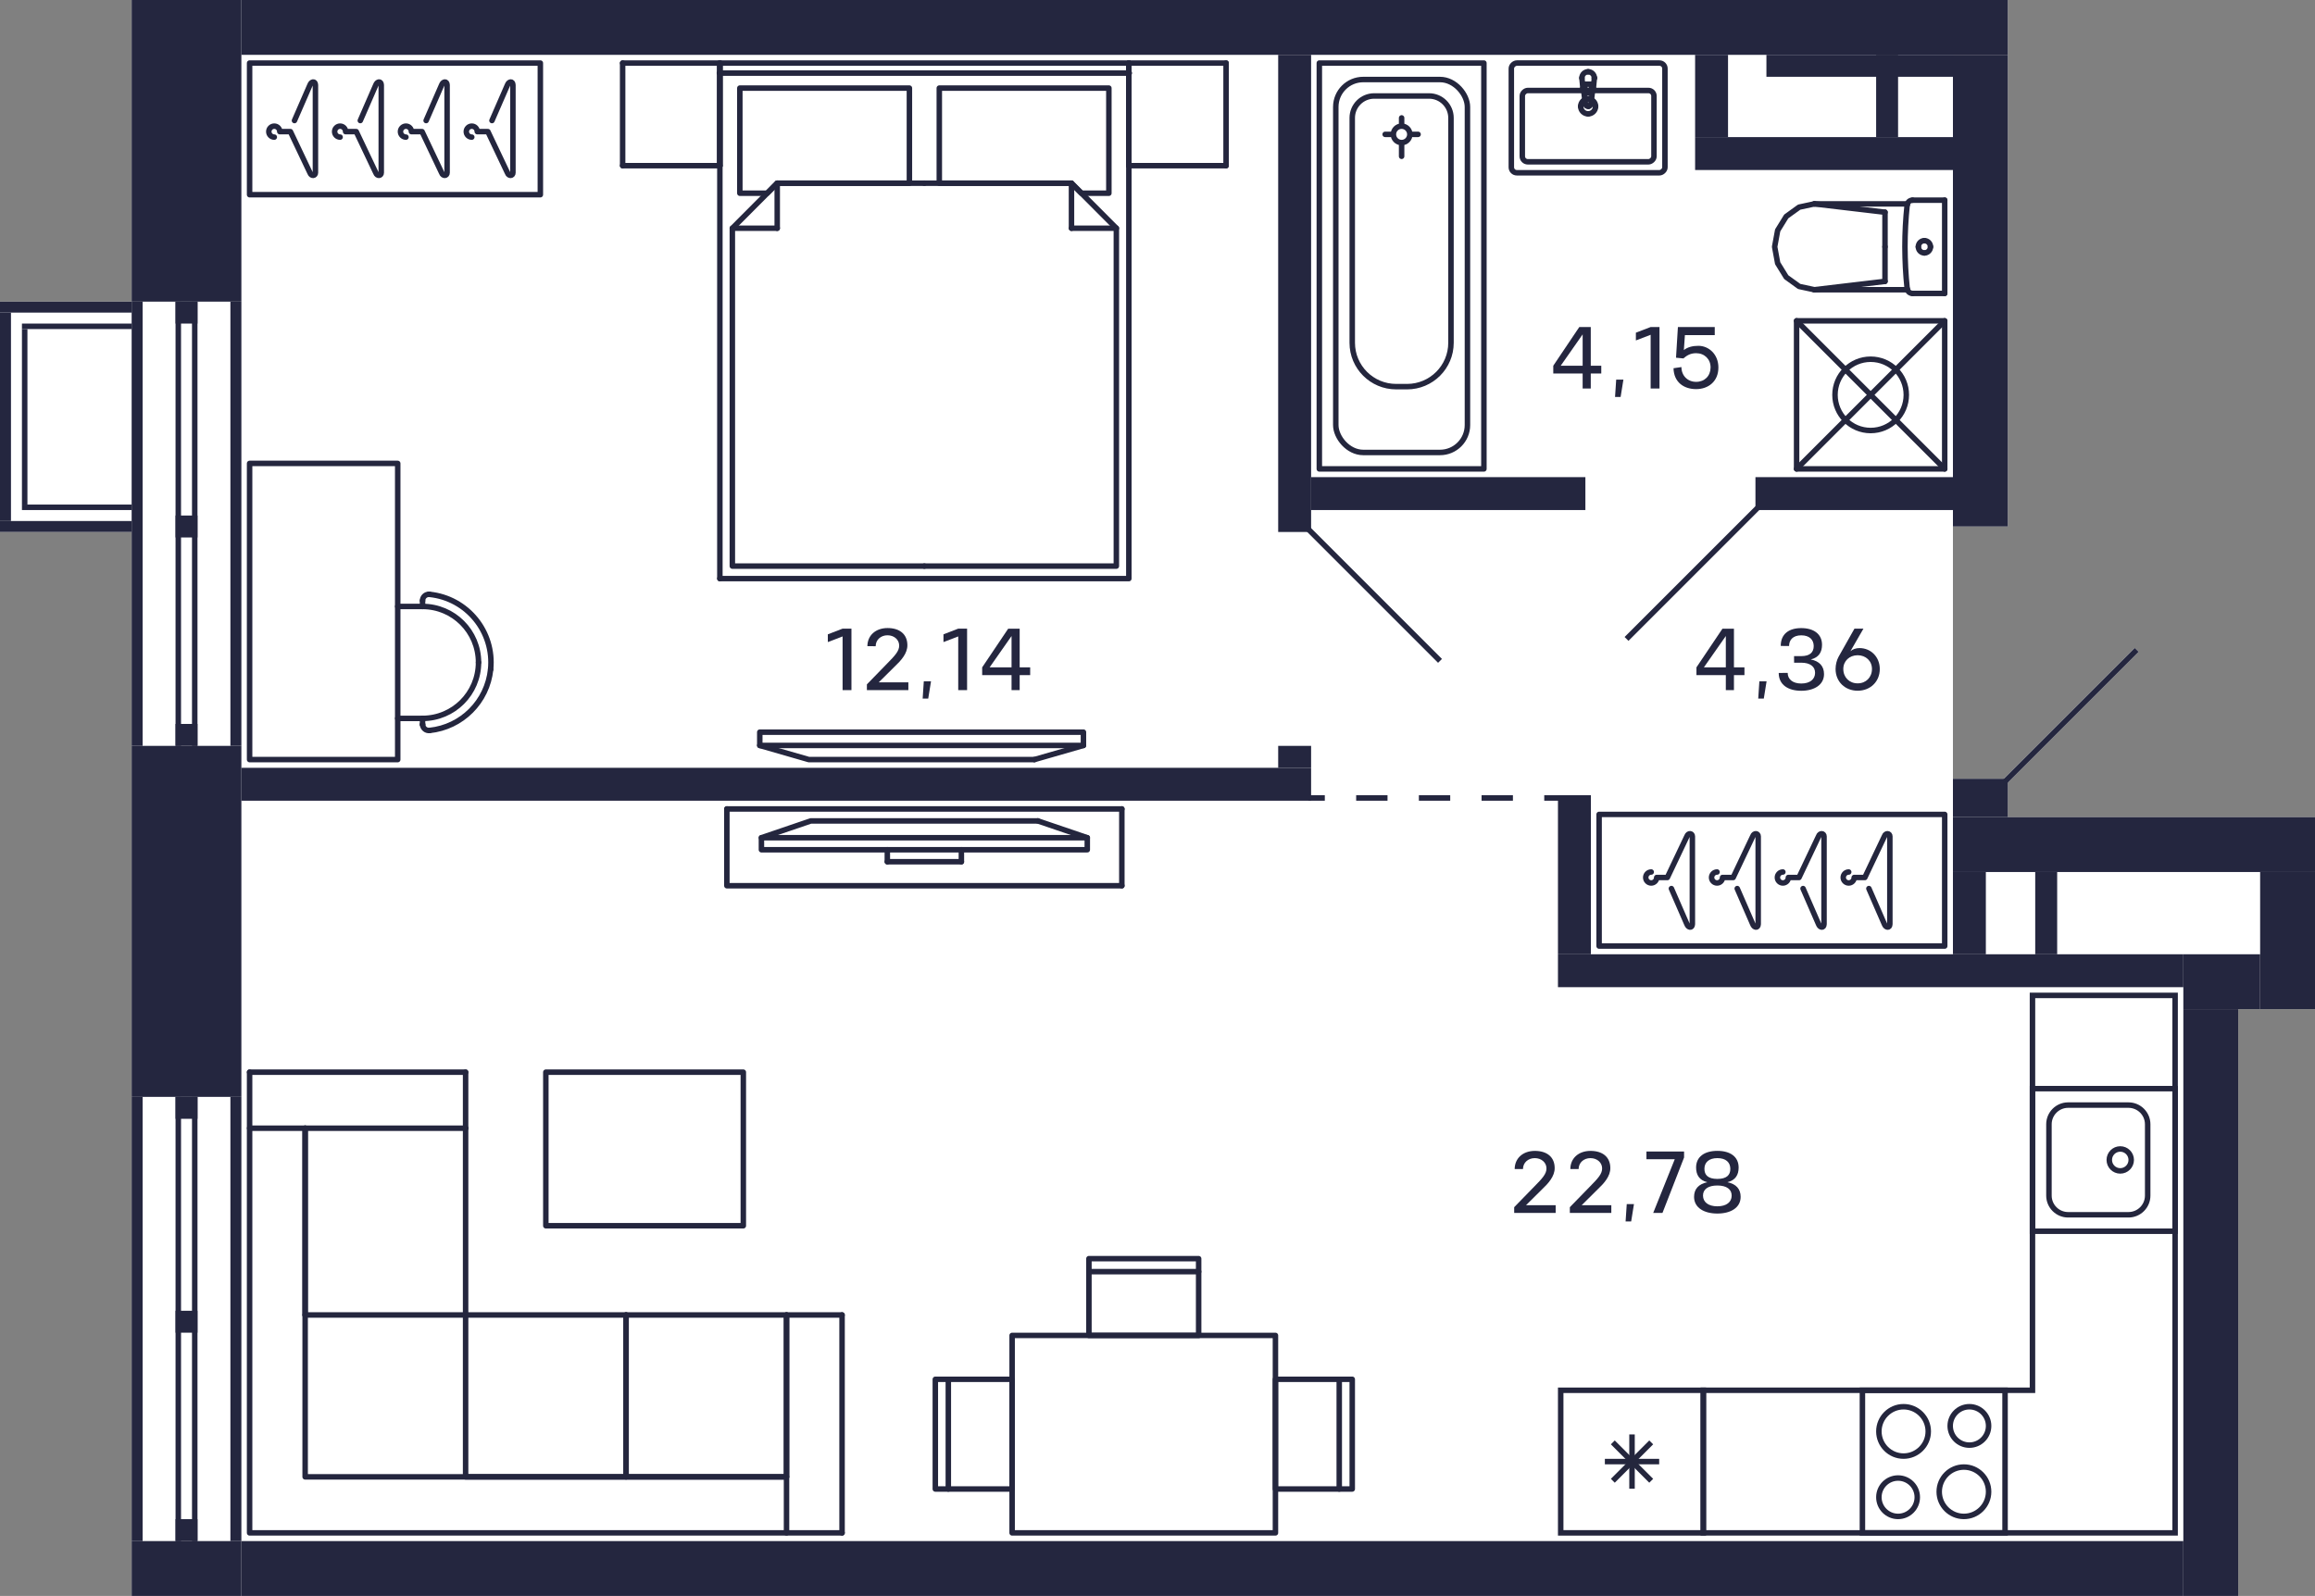 <?xml version="1.0" encoding="UTF-8"?>
<svg xmlns="http://www.w3.org/2000/svg" width="844" height="582" viewBox="0 0 844 582">
  <rect x="0" y="0" width="844" height="582" fill="#808080" stroke="none"/>
  <defs>
    <style>
      .cls-1, .cls-2, .cls-3, .cls-4, .cls-5 {
        fill: none;
        stroke-width: 2px;
      }

      .cls-1, .cls-3 {
        stroke: #24263d;
      }

      .cls-1, .cls-4 {
        stroke-linecap: round;
        stroke-linejoin: round;
      }

      .cls-2 {
        stroke-dasharray: 0 0 11.43 11.43;
      }

      .cls-2, .cls-3, .cls-5 {
        stroke-miterlimit: 10;
      }

      .cls-2, .cls-5 {
        stroke: #24263f;
      }

      .cls-6 {
        fill: #24263d;
      }

      .cls-6, .cls-7, .cls-8 {
        stroke-width: 0px;
      }

      .cls-4 {
        stroke: #24263e;
      }

      .cls-7 {
        fill: #fff;
      }

      .cls-8 {
        fill: #24263f;
      }
    </style>
  </defs>
  <g id="Layer_1" data-name="Layer 1">
    <path class="cls-7" d="M732,298h112v70h-28v214h-20v-20h0v20H48V194H0v-84h48V0h684v192h-20v92h18.58l47.71-47.71,1.41,1.41-47.71,47.71v12.59Z"/>
  </g>
  <g id="C-2-2_17fl_7">
    <g id="m-7" data-name="m">
      <g>
        <rect class="cls-4" x="583" y="297" width="126" height="48"/>
        <path class="cls-4" d="M657.36,324.04l5.64,12.96c.47,1.31,1.94,1.63,2,0v-32c0-1.15-1.51-1.4-2,0l-7.12,15h-3.88c0,1.1-.9,2-2,2s-2-.9-2-2,.9-2,2-2"/>
        <path class="cls-4" d="M681.36,324.04l5.64,12.96c.47,1.31,1.94,1.63,2,0v-32c0-1.15-1.51-1.4-2,0l-7.12,15h-3.88c0,1.1-.9,2-2,2s-2-.9-2-2,.9-2,2-2"/>
        <path class="cls-4" d="M633.36,324.04l5.64,12.96c.47,1.31,1.94,1.63,2,0v-32c0-1.15-1.51-1.4-2,0l-7.12,15h-3.88c0,1.1-.9,2-2,2s-2-.9-2-2,.9-2,2-2"/>
        <path class="cls-4" d="M609.36,324.04l5.64,12.96c.47,1.31,1.94,1.63,2,0v-32c0-1.15-1.51-1.4-2,0l-7.12,15h-3.88c0,1.1-.9,2-2,2s-2-.9-2-2,.9-2,2-2"/>
      </g>
      <g>
        <rect class="cls-4" x="91" y="23" width="106" height="48"/>
        <path class="cls-4" d="M155.36,43.96l5.64-12.96c.47-1.31,1.94-1.63,2,0v32c0,1.15-1.51,1.4-2,0l-7.12-15h-3.88c0-1.1-.9-2-2-2s-2,.9-2,2,.9,2,2,2"/>
        <path class="cls-4" d="M179.36,43.96l5.64-12.96c.47-1.31,1.94-1.63,2,0v32c0,1.15-1.51,1.4-2,0l-7.12-15h-3.88c0-1.1-.9-2-2-2s-2,.9-2,2,.9,2,2,2"/>
        <path class="cls-4" d="M131.36,43.96l5.64-12.96c.47-1.31,1.94-1.63,2,0v32c0,1.15-1.51,1.4-2,0l-7.12-15h-3.88c0-1.1-.9-2-2-2s-2,.9-2,2,.9,2,2,2"/>
        <path class="cls-4" d="M107.36,43.96l5.64-12.96c.47-1.31,1.94-1.63,2,0v32c0,1.15-1.51,1.4-2,0l-7.12-15h-3.88c0-1.1-.9-2-2-2s-2,.9-2,2,.9,2,2,2"/>
      </g>
      <g>
        <path class="cls-4" d="M174.46,241.57c0,11.27-9.14,20.41-20.41,20.41"/>
        <path class="cls-4" d="M154.05,221.16c11.27,0,20.41,9.14,20.41,20.41"/>
        <line class="cls-4" x1="154.05" y1="261.98" x2="145" y2="261.98"/>
        <line class="cls-4" x1="145" y1="221.16" x2="154.05" y2="221.16"/>
        <path class="cls-4" d="M154.07,264.32c0-.08-.01-.16-.01-.24"/>
        <path class="cls-4" d="M156.6,266.38c-1.27.13-2.4-.79-2.53-2.06"/>
        <line class="cls-4" x1="154.05" y1="264.08" x2="154.05" y2="261.98"/>
        <path class="cls-4" d="M156.36,216.74c.08,0,.16,0,.24.01"/>
        <path class="cls-4" d="M154.05,219.05c0-1.28,1.03-2.31,2.31-2.31"/>
        <line class="cls-4" x1="154.05" y1="221.16" x2="154.05" y2="219.05"/>
        <path class="cls-4" d="M178.87,244.11c-1.21,11.76-10.51,21.06-22.27,22.27"/>
        <path class="cls-4" d="M178.87,244.11c1.41-13.7-8.56-25.95-22.27-27.36"/>
        <polyline class="cls-4" points="145 277 145 169 91 169 91 277 145 277"/>
      </g>
      <g>
        <line class="cls-4" x1="283.36" y1="66.81" x2="283.36" y2="83.23"/>
        <line class="cls-4" x1="267" y1="83.23" x2="283.36" y2="83.23"/>
        <polyline class="cls-4" points="337 66.81 283.36 66.81 267 83.23 267 206.44 337 206.44"/>
        <line class="cls-4" x1="390.64" y1="66.81" x2="390.64" y2="83.23"/>
        <line class="cls-4" x1="407" y1="83.23" x2="390.64" y2="83.23"/>
        <polyline class="cls-4" points="337 206.44 407 206.44 407 83.23 390.64 66.81 337 66.81"/>
        <polyline class="cls-4" points="331.55 66.81 331.55 32.13 269.73 32.13 269.73 70.46 279.73 70.46 283.36 66.81 331.55 66.81"/>
        <polyline class="cls-4" points="390.64 66.81 394.27 70.46 404.27 70.46 404.27 32.13 342.45 32.13 342.45 66.81 390.64 66.81"/>
        <line class="cls-4" x1="227" y1="60.42" x2="227" y2="23"/>
        <line class="cls-4" x1="227" y1="60.42" x2="262.45" y2="60.42"/>
        <line class="cls-4" x1="262.45" y1="60.42" x2="262.45" y2="23"/>
        <line class="cls-4" x1="262.45" y1="23" x2="227" y2="23"/>
        <line class="cls-4" x1="411.55" y1="60.42" x2="411.55" y2="23"/>
        <line class="cls-4" x1="411.55" y1="60.42" x2="447" y2="60.42"/>
        <line class="cls-4" x1="447" y1="60.42" x2="447" y2="23"/>
        <line class="cls-4" x1="447" y1="23" x2="411.55" y2="23"/>
        <line class="cls-4" x1="262.45" y1="60.42" x2="262.45" y2="23"/>
        <line class="cls-4" x1="411.55" y1="23" x2="411.55" y2="60.42"/>
        <polyline class="cls-4" points="411.55 23 411.55 211 262.45 211"/>
        <line class="cls-4" x1="262.45" y1="211" x2="262.45" y2="23"/>
        <line class="cls-4" x1="262.45" y1="23" x2="411.55" y2="23"/>
        <line class="cls-4" x1="411.73" y1="26.65" x2="262.27" y2="26.65"/>
      </g>
      <g>
        <polyline class="cls-4" points="277 267 395 267 395 271.85 277 271.85 277 267"/>
        <line class="cls-4" x1="377.12" y1="277" x2="395" y2="271.85"/>
        <polyline class="cls-4" points="377.12 277 294.88 277 277 271.85"/>
      </g>
      <g>
        <line class="cls-4" x1="323.5" y1="309.88" x2="323.5" y2="314.25"/>
        <line class="cls-4" x1="378.4" y1="299.37" x2="396.4" y2="305.5"/>
        <polyline class="cls-4" points="378.4 299.37 295.6 299.37 277.6 305.5"/>
        <polyline class="cls-4" points="277.6 309.88 396.4 309.88 396.4 305.5 277.6 305.5 277.6 309.88"/>
        <line class="cls-4" x1="409" y1="295" x2="409" y2="323"/>
        <polyline class="cls-4" points="409 323 265 323 265 295"/>
        <line class="cls-4" x1="265" y1="295" x2="409" y2="295"/>
        <line class="cls-4" x1="323.5" y1="314.25" x2="350.5" y2="314.25"/>
        <line class="cls-4" x1="350.5" y1="309.88" x2="350.5" y2="314.25"/>
      </g>
      <g>
        <polyline class="cls-4" points="307 479.54 286.75 479.54 286.75 559"/>
        <line class="cls-4" x1="169.75" y1="391" x2="169.75" y2="411.43"/>
        <line class="cls-4" x1="169.75" y1="411.43" x2="91" y2="411.43"/>
        <polyline class="cls-4" points="286.75 479.54 286.75 538.57 228.25 538.57 228.25 479.54"/>
        <polyline class="cls-4" points="228.25 479.54 228.25 538.57 169.75 538.57 169.75 479.54"/>
        <line class="cls-4" x1="111.25" y1="479.54" x2="111.25" y2="411.43"/>
        <line class="cls-4" x1="111.25" y1="479.54" x2="169.75" y2="479.54"/>
        <line class="cls-4" x1="169.75" y1="411.43" x2="169.75" y2="479.54"/>
        <polyline class="cls-4" points="169.75 479.54 228.25 479.54 286.75 479.54"/>
        <line class="cls-4" x1="307" y1="559" x2="307" y2="479.54"/>
        <line class="cls-4" x1="91" y1="391" x2="169.75" y2="391"/>
        <polyline class="cls-4" points="91 391 91 559 307 559"/>
        <polyline class="cls-4" points="111.25 411.43 111.25 538.57 286.75 538.57"/>
      </g>
      <polyline class="cls-4" points="271 447 199 447 199 391 271 391 271 447 199 447 199 391"/>
      <g>
        <g>
          <line class="cls-4" x1="345.74" y1="503" x2="345.74" y2="543"/>
          <polyline class="cls-4" points="369 503 369 543 341 543 341 503 369 503"/>
        </g>
        <g>
          <line class="cls-4" x1="488.26" y1="503" x2="488.26" y2="543"/>
          <polyline class="cls-4" points="465 503 465 543 493 543 493 503 465 503"/>
        </g>
        <g>
          <line class="cls-4" x1="437" y1="463.74" x2="397" y2="463.74"/>
          <polyline class="cls-4" points="437 487 397 487 397 459 437 459 437 487"/>
        </g>
        <rect class="cls-4" x="381" y="475" width="72" height="96" transform="translate(940 106) rotate(90)"/>
      </g>
    </g>
    <g id="sant-7" data-name="sant">
      <g>
        <path class="cls-6" d="M792,398v50h-50v-50h50M794,396h-54v54h54v-54h0Z"/>
        <path class="cls-6" d="M776,404c3.31,0,6,2.69,6,6v26c0,3.31-2.69,6-6,6h-22c-3.31,0-6-2.69-6-6v-26c0-3.31,2.69-6,6-6h22M776,402h-22c-4.42,0-8,3.58-8,8v26c0,4.42,3.58,8,8,8h22c4.42,0,8-3.58,8-8v-26c0-4.42-3.58-8-8-8h0Z"/>
        <circle class="cls-3" cx="773" cy="423" r="4"/>
      </g>
      <g>
        <path class="cls-6" d="M620,508v50h-50v-50h50M622,506h-54v54h54v-54h0Z"/>
        <line class="cls-3" x1="588" y1="526" x2="602" y2="540"/>
        <line class="cls-3" x1="602" y1="526" x2="588" y2="540"/>
        <line class="cls-3" x1="595" y1="523.1" x2="595" y2="542.9"/>
        <line class="cls-3" x1="604.9" y1="533" x2="585.1" y2="533"/>
      </g>
      <path class="cls-6" d="M792,364v194s-170,0-170,0v-50h118s2,0,2,0v-144h50M794,362h-54v144h0s-120,0-120,0v54h174s0-198,0-198h0Z"/>
      <g>
        <line class="cls-1" x1="687.23" y1="90" x2="687.23" y2="102.61"/>
        <line class="cls-1" x1="709" y1="107" x2="697.27" y2="107"/>
        <polyline class="cls-1" points="661.46 105.65 655.93 104.46 651.23 101.07 648.1 95.99 647 90 648.1 84.01 651.23 78.93 655.93 75.54 661.46 74.35"/>
        <line class="cls-1" x1="709" y1="73" x2="697.27" y2="73"/>
        <polyline class="cls-1" points="697.27 107 696.91 106.97 696.56 106.87 696.24 106.71 695.95 106.5 695.71 106.23 695.51 105.93 695.38 105.59 695.31 105.24"/>
        <line class="cls-1" x1="695.4" y1="74.35" x2="661.46" y2="74.35"/>
        <polyline class="cls-1" points="695.31 105.24 694.96 101.44 694.71 97.64 694.56 93.82 694.5 90.01 694.55 86.19 694.7 82.38 694.95 78.58 695.3 74.78"/>
        <line class="cls-1" x1="661.5" y1="105.65" x2="687.23" y2="102.61"/>
        <line class="cls-1" x1="661.5" y1="74.35" x2="687.23" y2="77.39"/>
        <line class="cls-1" x1="687.23" y1="90" x2="687.23" y2="77.39"/>
        <line class="cls-1" x1="695.38" y1="105.65" x2="661.46" y2="105.65"/>
        <polyline class="cls-1" points="695.3 74.78 695.37 74.42 695.51 74.08 695.7 73.78 695.94 73.51 696.23 73.29 696.56 73.13 696.91 73.03 697.27 73"/>
        <line class="cls-1" x1="709" y1="107" x2="709" y2="73"/>
        <path class="cls-1" d="M699.38,90c0-1.24.99-2.24,2.21-2.24"/>
        <path class="cls-1" d="M701.6,92.24c-1.22,0-2.21-1-2.21-2.24"/>
        <path class="cls-1" d="M703.81,90c0,1.24-.99,2.24-2.21,2.24"/>
        <path class="cls-1" d="M701.6,87.76c1.22,0,2.21,1,2.21,2.24"/>
      </g>
      <g>
        <circle class="cls-1" cx="511" cy="49" r="3"/>
        <rect class="cls-1" x="481" y="23" width="60" height="148"/>
        <line class="cls-1" x1="511" y1="45" x2="511" y2="43"/>
        <line class="cls-1" x1="511" y1="53" x2="511" y2="57"/>
        <line class="cls-1" x1="515" y1="49" x2="517" y2="49"/>
        <line class="cls-1" x1="507" y1="49" x2="505" y2="49"/>
        <rect class="cls-1" x="487" y="29" width="48" height="136" rx="10" ry="10"/>
        <path class="cls-1" d="M513,141h-4c-8.84,0-16-7.16-16-16V43c0-4.42,3.58-8,8-8h20c4.42,0,8,3.58,8,8v82c0,8.84-7.16,16-16,16Z"/>
      </g>
      <g>
        <rect class="cls-1" x="655" y="117" width="54" height="54"/>
        <circle class="cls-1" cx="682" cy="144" r="13"/>
        <line class="cls-1" x1="655" y1="171" x2="709" y2="117"/>
        <line class="cls-1" x1="655" y1="117" x2="709" y2="171"/>
      </g>
      <g>
        <g>
          <path class="cls-1" d="M577.1,32.25c.03.31.13.6.3.86"/>
          <line class="cls-1" x1="577.1" y1="32.25" x2="576.73" y2="28.44"/>
          <path class="cls-1" d="M580.04,33.68c.23-.15.43-.34.57-.57"/>
          <path class="cls-1" d="M577.39,33.11c.57.89,1.76,1.14,2.64.57"/>
          <path class="cls-1" d="M579,33.28c.68,0,1.23-.55,1.23-1.23"/>
          <path class="cls-1" d="M577.77,32.05c0,.68.55,1.23,1.23,1.23"/>
          <polyline class="cls-1" points="580.23 32.05 580.23 30.7 577.77 30.7"/>
          <line class="cls-1" x1="577.77" y1="30.7" x2="577.77" y2="32.05"/>
          <path class="cls-1" d="M579,26.17c-1.25,0-2.27,1.02-2.27,2.27"/>
          <path class="cls-1" d="M581.27,28.44c0-1.25-1.02-2.27-2.27-2.27"/>
          <path class="cls-1" d="M579.13,38.79c.46-.06.82-.42.88-.88"/>
          <path class="cls-1" d="M577.99,37.91c.07.56.58.95,1.13.88"/>
          <line class="cls-1" x1="580.61" y1="33.11" x2="580.01" y2="37.91"/>
          <path class="cls-1" d="M580.61,33.11c.17-.26.27-.56.3-.86"/>
          <line class="cls-1" x1="581.27" y1="28.44" x2="580.9" y2="32.25"/>
          <line class="cls-1" x1="577.99" y1="37.91" x2="577.39" y2="33.11"/>
          <line class="cls-1" x1="577.1" y1="32.25" x2="577.1" y2="32.25"/>
          <line class="cls-1" x1="577.99" y1="37.91" x2="577.99" y2="37.91"/>
          <line class="cls-1" x1="580.61" y1="33.11" x2="580.61" y2="33.11"/>
          <line class="cls-1" x1="581.27" y1="28.44" x2="581.27" y2="28.44"/>
          <path class="cls-1" d="M576.28,38.8c0,1.5,1.22,2.72,2.72,2.72"/>
          <path class="cls-1" d="M579,36.08c-1.5,0-2.72,1.22-2.72,2.72"/>
          <path class="cls-1" d="M581.72,38.8c0-1.5-1.22-2.72-2.72-2.72"/>
          <path class="cls-1" d="M579,41.52c1.5,0,2.72-1.22,2.72-2.72"/>
        </g>
        <rect class="cls-1" x="559" y="15" width="40" height="56" rx="2" ry="2" transform="translate(536 622) rotate(-90)"/>
        <rect class="cls-1" x="566" y="22" width="26" height="48" rx="2" ry="2" transform="translate(533 625) rotate(-90)"/>
      </g>
      <g>
        <path class="cls-6" d="M730,508v50h-50v-50h50M732,506h-54v54h54v-54h0Z"/>
        <path class="cls-6" d="M692,540c3.31,0,6,2.69,6,6s-2.69,6-6,6-6-2.69-6-6,2.69-6,6-6M692,538c-4.42,0-8,3.58-8,8s3.58,8,8,8,8-3.58,8-8-3.58-8-8-8h0Z"/>
        <path class="cls-6" d="M718,514c3.31,0,6,2.69,6,6s-2.69,6-6,6-6-2.69-6-6,2.69-6,6-6M718,512c-4.42,0-8,3.58-8,8s3.58,8,8,8,8-3.58,8-8-3.58-8-8-8h0Z"/>
        <path class="cls-6" d="M694,514c4.41,0,8,3.59,8,8s-3.59,8-8,8-8-3.59-8-8,3.59-8,8-8M694,512c-5.52,0-10,4.48-10,10s4.48,10,10,10,10-4.48,10-10-4.48-10-10-10h0Z"/>
        <path class="cls-6" d="M716,536c4.41,0,8,3.59,8,8s-3.59,8-8,8-8-3.59-8-8,3.59-8,8-8M716,534c-5.52,0-10,4.48-10,10s4.48,10,10,10,10-4.48,10-10-4.48-10-10-10h0Z"/>
      </g>
    </g>
    <g id="d-7" data-name="d">
      <line class="cls-5" x1="525" y1="241" x2="477" y2="193"/>
      <line class="cls-5" x1="641" y1="185" x2="593" y2="233"/>
      <line class="cls-5" x1="731" y1="285" x2="779" y2="237"/>
      <g>
        <line class="cls-5" x1="477" y1="291" x2="483" y2="291"/>
        <line class="cls-2" x1="494.43" y1="291" x2="557.29" y2="291"/>
        <line class="cls-5" x1="563" y1="291" x2="569" y2="291"/>
      </g>
    </g>
    <g id="s-7" data-name="s">
      <rect class="cls-8" x="48" y="272" width="40" height="128"/>
      <rect class="cls-8" x="84" y="110" width="4" height="162" transform="translate(172 382) rotate(180)"/>
      <rect class="cls-8" x="48" y="110" width="4" height="162" transform="translate(100 382) rotate(180)"/>
      <rect class="cls-8" x="70" y="110" width="2" height="162" transform="translate(142 382) rotate(180)"/>
      <rect class="cls-8" x="64" y="110" width="2" height="162" transform="translate(130 382) rotate(180)"/>
      <rect class="cls-8" x="712" y="20" width="20" height="172" transform="translate(1444 212) rotate(180)"/>
      <rect class="cls-8" x="88" y="562" width="708" height="20"/>
      <rect class="cls-8" x="48" width="40" height="110"/>
      <rect class="cls-8" x="48" y="562" width="40" height="20"/>
      <rect class="cls-8" x="48" y="400" width="4" height="162"/>
      <rect class="cls-8" x="84" y="400" width="4" height="162"/>
      <rect class="cls-8" x="64" y="400" width="2" height="162"/>
      <rect class="cls-8" x="70" y="400" width="2" height="162"/>
      <rect class="cls-8" x="676" y="240" width="12" height="228" transform="translate(328 1036) rotate(-90)"/>
      <rect class="cls-8" x="796" y="368" width="20" height="214" transform="translate(1612 950) rotate(180)"/>
      <rect class="cls-8" x="277" y="91" width="12" height="390" transform="translate(-3 569) rotate(-90)"/>
      <rect class="cls-8" x="468" y="270" width="8" height="12" transform="translate(196 748) rotate(-90)"/>
      <rect class="cls-8" x="385" y="101" width="174" height="12" transform="translate(365 579) rotate(-90)"/>
      <rect class="cls-8" x="400" y="-312" width="20" height="644" transform="translate(420 -400) rotate(90)"/>
      <rect class="cls-8" x="796" y="348" width="28" height="20" transform="translate(1620 716) rotate(180)"/>
      <rect class="cls-8" x="824" y="318" width="20" height="50" transform="translate(1668 686) rotate(180)"/>
      <rect class="cls-8" x="640" y="174" width="72" height="12"/>
      <rect class="cls-8" x="768" y="242" width="20" height="132" transform="translate(1086 -470) rotate(90)"/>
      <rect class="cls-8" x="478" y="174" width="100" height="12"/>
      <rect class="cls-8" x="644" y="20" width="68" height="8"/>
      <rect class="cls-8" x="568" y="290" width="12" height="58"/>
      <rect class="cls-8" x="712" y="284" width="20" height="14"/>
      <rect class="cls-8" x="712" y="318" width="12" height="30"/>
      <rect class="cls-8" x="742" y="318" width="8" height="30"/>
      <rect class="cls-8" x="618" y="50" width="94" height="12"/>
      <rect class="cls-8" x="618" y="20" width="12" height="30"/>
      <rect class="cls-8" x="684" y="20" width="8" height="30"/>
      <rect class="cls-8" x="64" y="110" width="8" height="8"/>
      <rect class="cls-8" x="64" y="264" width="8" height="8"/>
      <rect class="cls-8" x="64" y="188" width="8" height="8"/>
      <rect class="cls-8" x="64" y="400" width="8" height="8"/>
      <rect class="cls-8" x="64" y="554" width="8" height="8"/>
      <rect class="cls-8" x="64" y="478" width="8" height="8"/>
      <rect class="cls-8" y="114" width="4" height="76" transform="translate(4 304) rotate(180)"/>
      <rect class="cls-8" x="22" y="88" width="4" height="48" transform="translate(136 88) rotate(90)"/>
      <rect class="cls-8" x="22" y="168" width="4" height="48" transform="translate(216 168) rotate(90)"/>
      <rect class="cls-8" x="27" y="99" width="2" height="40" transform="translate(147 91) rotate(90)"/>
      <rect class="cls-8" x="27" y="165" width="2" height="40" transform="translate(213 157) rotate(90)"/>
      <rect class="cls-8" x="-23" y="151" width="64" height="2" transform="translate(161 143) rotate(90)"/>
    </g>
    <g id="t-7" data-name="t">
      <g>
        <path class="cls-8" d="M307.19,251.67v-19.58l-5.38,2.06v-2.83l5.38-2.07h3.23v22.41h-3.23Z"/>
        <path class="cls-8" d="M331.18,251.67h-15.13v-2.1l7.43-7.64c2.72-2.77,4.4-4.51,4.34-6.56-.02-2.11-1.86-3.7-4.26-3.7s-4.29,1.62-4.31,3.99l-3.02-.02c.03-3.94,3.02-6.61,7.36-6.61s7.19,2.18,7.22,6.21c.05,3.07-2.34,5.67-4.69,7.89l-5.75,5.7h10.8v2.83Z"/>
        <path class="cls-8" d="M339.43,248.44l-1.02,6.32h-2.03l.42-6.32h2.64Z"/>
        <path class="cls-8" d="M349.35,251.67v-19.58l-5.38,2.06v-2.83l5.38-2.07h3.23v22.41h-3.23Z"/>
        <path class="cls-8" d="M375.58,246.2h-3.83v5.47h-2.96v-5.47h-10.71v-2.83l9.48-14.1h4.19v14.1h3.83v2.83ZM368.79,243.37v-11.43l-8,11.43h8Z"/>
      </g>
      <g>
        <path class="cls-8" d="M567.17,442.33h-15.13v-2.1l7.43-7.63c2.72-2.77,4.4-4.51,4.34-6.56-.02-2.11-1.86-3.7-4.26-3.7s-4.29,1.62-4.31,3.99l-3.02-.02c.03-3.94,3.02-6.61,7.36-6.61s7.19,2.18,7.22,6.21c.05,3.07-2.34,5.67-4.69,7.89l-5.75,5.7h10.8v2.83Z"/>
        <path class="cls-8" d="M587.46,442.33h-15.13v-2.1l7.43-7.63c2.72-2.77,4.4-4.51,4.34-6.56-.02-2.11-1.86-3.7-4.26-3.7s-4.29,1.62-4.31,3.99l-3.02-.02c.03-3.94,3.02-6.61,7.36-6.61s7.19,2.18,7.22,6.21c.05,3.07-2.34,5.67-4.69,7.89l-5.75,5.7h10.8v2.83Z"/>
        <path class="cls-8" d="M595.71,439.1l-1.02,6.32h-2.03l.42-6.32h2.64Z"/>
        <path class="cls-8" d="M606.1,442.33h-3.38l7.86-19.58h-10.32v-2.83h13.72v2.18l-7.88,20.23Z"/>
        <path class="cls-8" d="M634.6,436.47c0,3.95-3.62,6.08-8.48,6.08s-8.5-2.13-8.5-6.08c0-2.9,1.7-4.71,4.85-5.35-2.99-.71-4.11-2.74-4.11-5.35,0-3.95,3.07-6.08,7.76-6.08s7.75,2.13,7.75,6.08c0,2.61-1.1,4.64-4.1,5.35,3.15.64,4.83,2.45,4.83,5.35ZM631.33,436.05c.03-2.32-1.81-3.73-5.22-3.73s-5.27,1.41-5.23,3.73c.03,2.27,1.86,3.86,5.23,3.86s5.2-1.58,5.22-3.86ZM630.84,426.21c-.03-2.3-1.57-3.87-4.72-3.87s-4.71,1.62-4.72,3.87c-.03,2.29,1.33,3.71,4.72,3.71s4.75-1.42,4.72-3.71Z"/>
      </g>
      <g>
        <path class="cls-8" d="M635.99,246.2h-3.83v5.47h-2.96v-5.47h-10.71v-2.83l9.48-14.1h4.19v14.1h3.83v2.83ZM629.2,243.37v-11.43l-8,11.43h8Z"/>
        <path class="cls-8" d="M644.06,248.44l-1.02,6.32h-2.03l.42-6.32h2.64Z"/>
        <path class="cls-8" d="M656.7,249.26c3.22,0,5.01-1.58,5.04-3.86.03-2.32-1.81-3.73-5.04-3.73h-2.61l-.02-2.4h2.62c3.22,0,4.56-1.43,4.55-3.71-.03-2.3-1.57-3.87-4.55-3.87s-4.43,1.65-4.43,3.89l-3.04-.02c0-4.38,2.99-6.51,7.48-6.51s7.57,2.13,7.57,6.08c0,2.61-1.1,4.64-4.1,5.35,3.14.64,4.83,2.45,4.83,5.35,0,3.95-3.62,6.08-8.31,6.08s-8.21-2.13-8.21-6.5l3.27-.02c0,2.27,1.79,3.87,4.95,3.87Z"/>
        <path class="cls-8" d="M685.33,243.97c0,4.63-3.47,7.92-8.07,7.92s-8.05-3.3-8.05-7.92c0-1.6.43-3.25,1.1-4.47l5.78-10.24h3.28l-4.75,8.23c.82-.74,2.05-1.15,3.3-1.15,4.21,0,7.41,3.28,7.41,7.63ZM682.48,244.01c.03-2.95-2.22-5.06-5.22-5.06s-5.25,2.11-5.23,5.06c.03,3.01,2.19,5.19,5.23,5.19s5.19-2.18,5.22-5.19Z"/>
      </g>
      <g>
        <path class="cls-8" d="M583.79,136.2h-3.83v5.47h-2.96v-5.47h-10.71v-2.83l9.48-14.1h4.19v14.1h3.83v2.83ZM577,133.37v-11.43l-8,11.43h8Z"/>
        <path class="cls-8" d="M591.86,138.44l-1.02,6.32h-2.03l.42-6.32h2.64Z"/>
        <path class="cls-8" d="M601.79,141.67v-19.58l-5.38,2.06v-2.83l5.38-2.06h3.23v22.41h-3.23Z"/>
        <path class="cls-8" d="M626.49,134.02c0,5.09-3.67,7.88-8.12,7.88s-8.13-2.48-8.24-7.62l2.88-.42c.02,3.15,2.26,5.39,5.36,5.39s5.23-2.13,5.27-5.23c.03-3.06-2.24-5.22-5.27-5.22-2.24,0-3.52.96-4.64,1.91l-2.69-.26.69-11.19h13.43v2.96h-10.88l-.38,5.44c1.38-1.09,3.19-1.55,5.28-1.55,3.83,0,7.31,3.1,7.31,7.91Z"/>
      </g>
    </g>
  </g>
</svg>